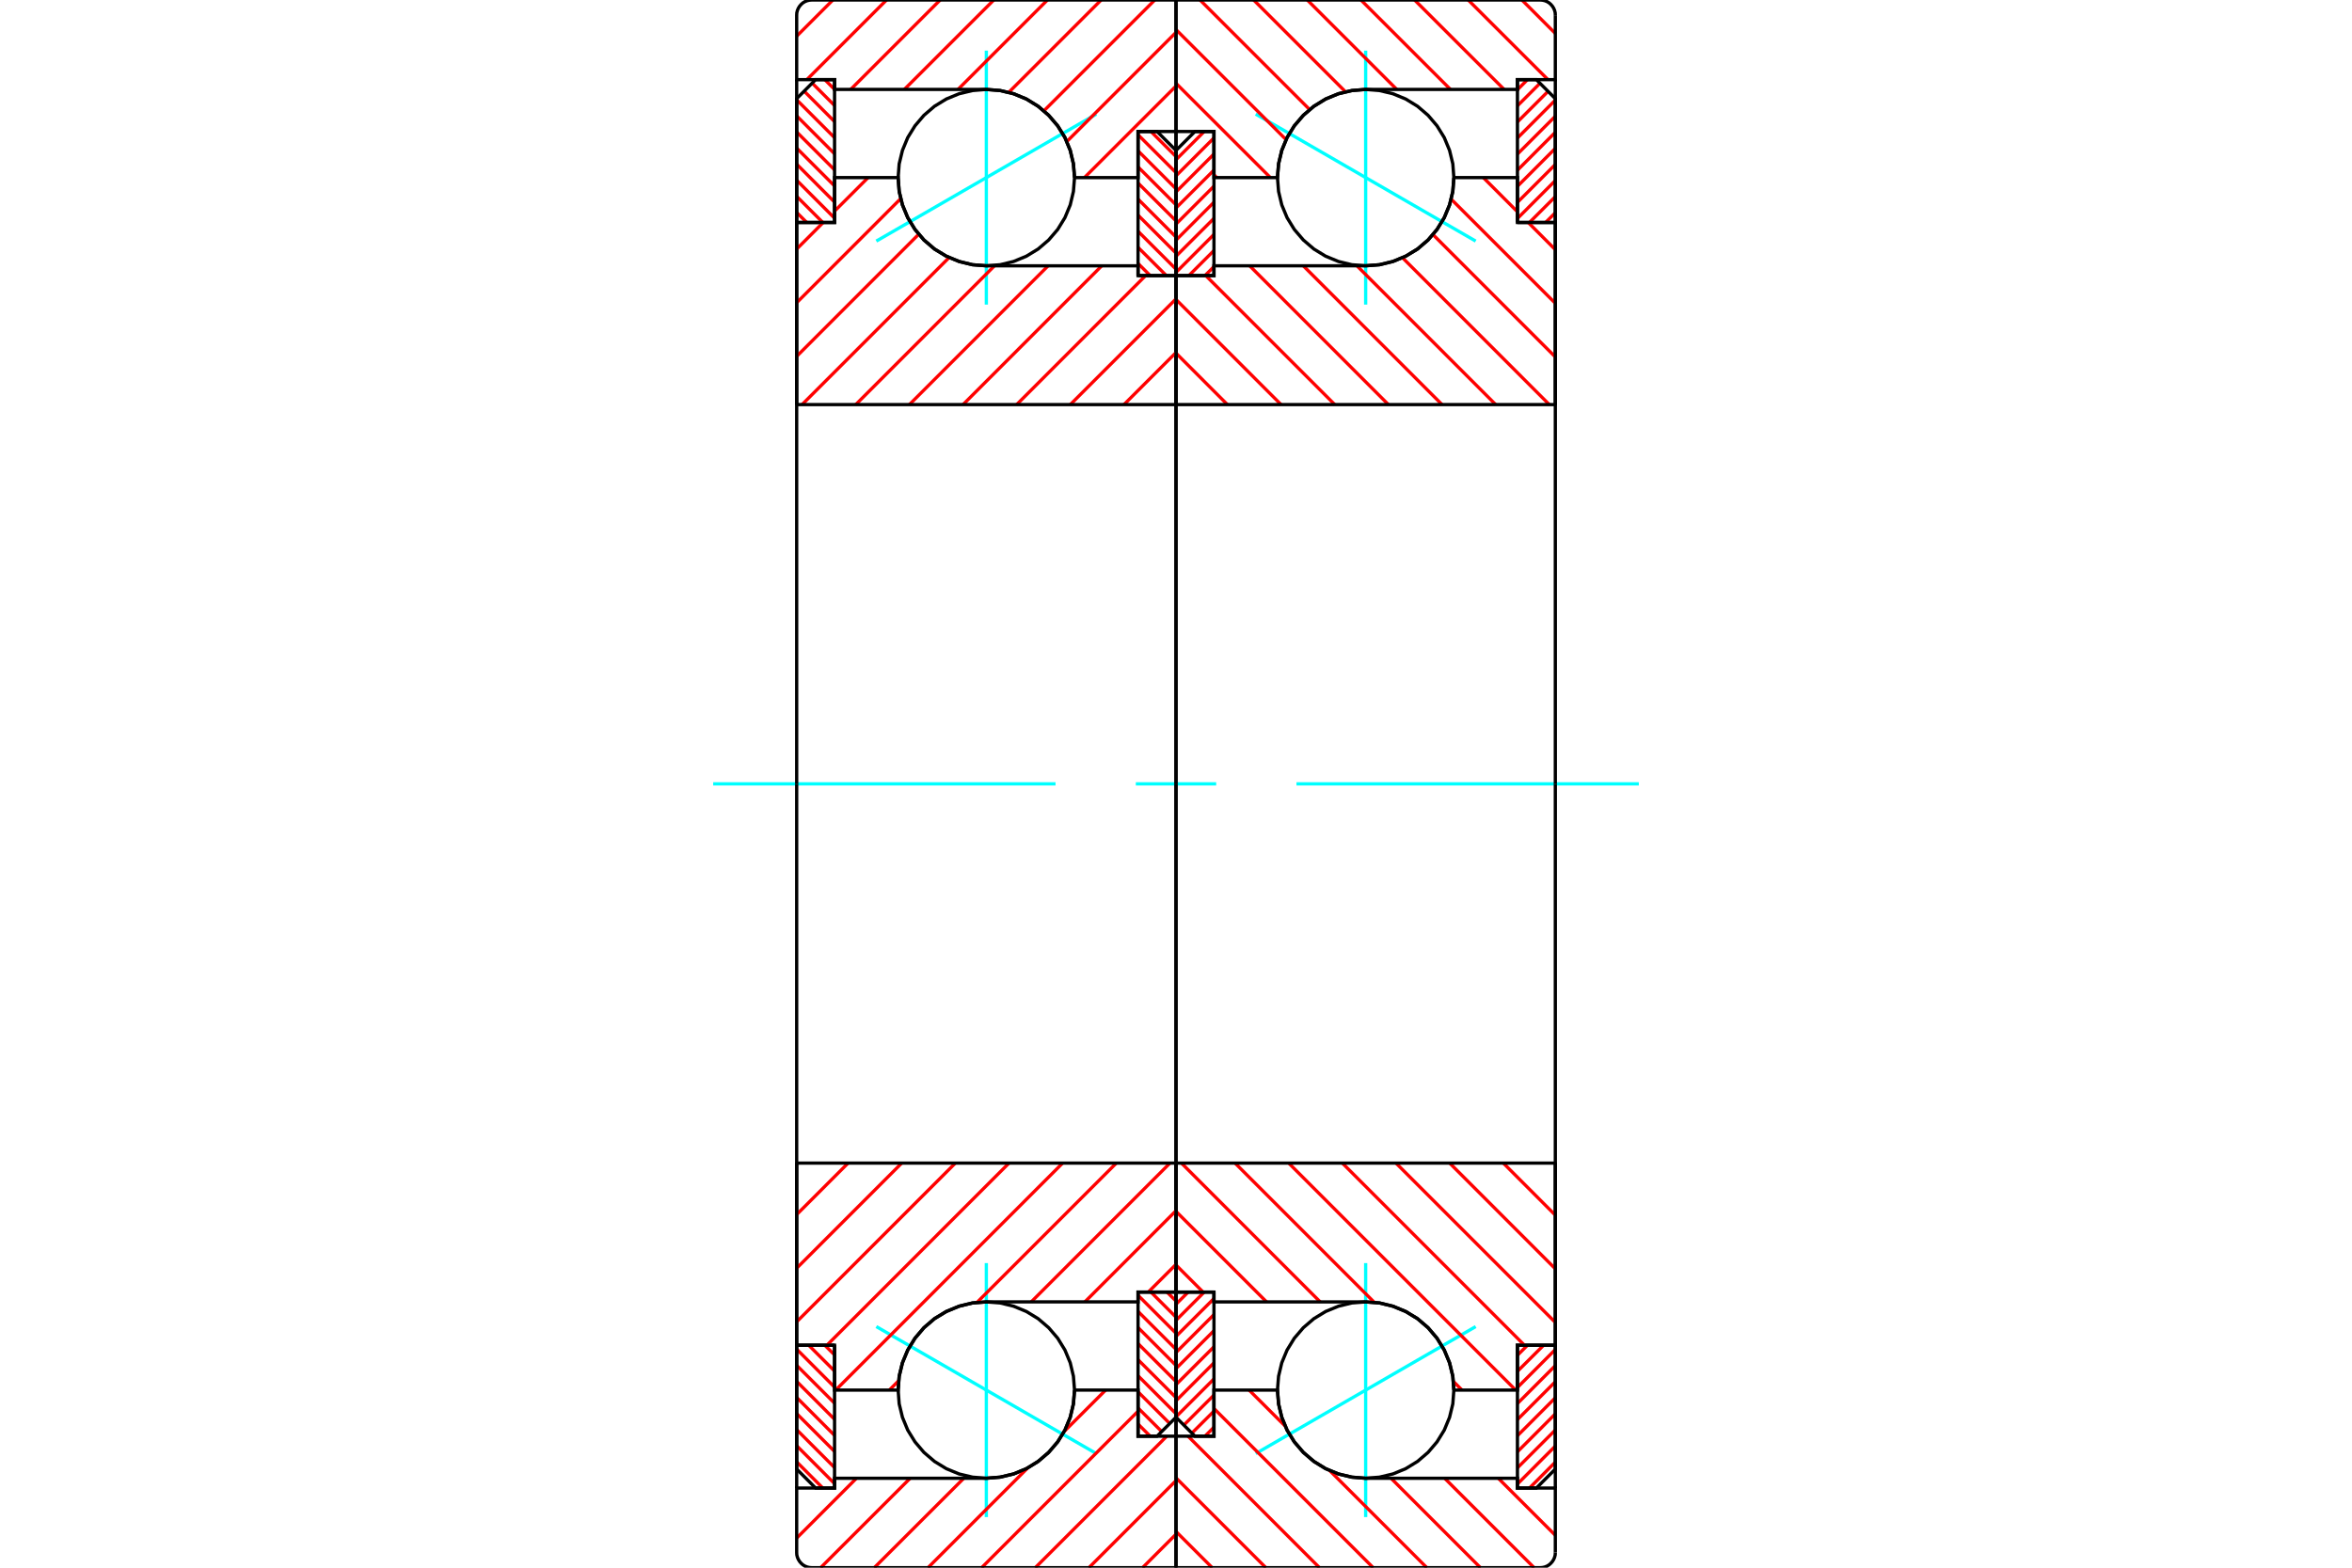 <?xml version="1.0" standalone="no"?>
<!DOCTYPE svg PUBLIC "-//W3C//DTD SVG 1.1//EN"
	"http://www.w3.org/Graphics/SVG/1.1/DTD/svg11.dtd">
<svg xmlns="http://www.w3.org/2000/svg" height="100%" width="100%" viewBox="0 0 36000 24000">
	<rect x="-1800" y="-1200" width="39600" height="26400" style="fill:#FFF"/>
	<g style="fill:none; fill-rule:evenodd" transform="matrix(1 0 0 1 0 0)">
		<g style="fill:none; stroke:#000; stroke-width:50; shape-rendering:geometricPrecision">
		</g>
		<g style="fill:none; stroke:#0FF; stroke-width:50; shape-rendering:geometricPrecision">
			<line x1="19220" y1="1747" x2="22587" y2="3691"/>
			<line x1="20903" y1="4663" x2="20903" y2="775"/>
			<line x1="20903" y1="23225" x2="20903" y2="19337"/>
			<line x1="22587" y1="20309" x2="19220" y2="22253"/>
		</g>
		<g style="fill:none; stroke:#F00; stroke-width:50; shape-rendering:geometricPrecision">
			<line x1="23226" y1="20748" x2="23380" y2="20594"/>
			<line x1="23226" y1="20994" x2="23627" y2="20594"/>
			<line x1="23226" y1="21241" x2="23806" y2="20660"/>
			<line x1="23226" y1="21487" x2="23806" y2="20906"/>
			<line x1="23226" y1="21733" x2="23806" y2="21153"/>
			<line x1="23226" y1="21980" x2="23806" y2="21399"/>
			<line x1="23226" y1="22226" x2="23806" y2="21645"/>
			<line x1="23226" y1="22472" x2="23806" y2="21892"/>
			<line x1="23226" y1="22719" x2="23806" y2="22138"/>
			<line x1="23410" y1="22781" x2="23806" y2="22384"/>
		</g>
		<g style="fill:none; stroke:#000; stroke-width:50; shape-rendering:geometricPrecision">
			<polyline points="23806,20594 23806,22490 23516,22781 23226,22781 23226,20594 23806,20594"/>
		</g>
		<g style="fill:none; stroke:#0FF; stroke-width:50; shape-rendering:geometricPrecision">
			<line x1="10916" y1="12000" x2="16156" y2="12000"/>
			<line x1="17385" y1="12000" x2="18615" y2="12000"/>
			<line x1="19844" y1="12000" x2="25084" y2="12000"/>
		</g>
		<g style="fill:none; stroke:#F00; stroke-width:50; shape-rendering:geometricPrecision">
			<line x1="23226" y1="1374" x2="23380" y2="1219"/>
			<line x1="23226" y1="1620" x2="23571" y2="1275"/>
			<line x1="23226" y1="1867" x2="23695" y2="1398"/>
			<line x1="23226" y1="2113" x2="23806" y2="1532"/>
			<line x1="23226" y1="2359" x2="23806" y2="1779"/>
			<line x1="23226" y1="2606" x2="23806" y2="2025"/>
			<line x1="23226" y1="2852" x2="23806" y2="2271"/>
			<line x1="23226" y1="3098" x2="23806" y2="2518"/>
			<line x1="23226" y1="3345" x2="23806" y2="2764"/>
			<line x1="23410" y1="3406" x2="23806" y2="3010"/>
			<line x1="23657" y1="3406" x2="23806" y2="3257"/>
		</g>
		<g style="fill:none; stroke:#000; stroke-width:50; shape-rendering:geometricPrecision">
			<polyline points="23226,3406 23226,1219 23516,1219 23806,1510 23806,3406 23226,3406"/>
		</g>
		<g style="fill:none; stroke:#F00; stroke-width:50; shape-rendering:geometricPrecision">
			<line x1="18581" y1="4082" x2="18443" y2="4219"/>
			<line x1="18581" y1="3835" x2="18197" y2="4219"/>
			<line x1="18581" y1="3589" x2="18000" y2="4170"/>
			<line x1="18581" y1="3343" x2="18000" y2="3923"/>
			<line x1="18581" y1="3096" x2="18000" y2="3677"/>
			<line x1="18581" y1="2850" x2="18000" y2="3431"/>
			<line x1="18581" y1="2604" x2="18000" y2="3184"/>
			<line x1="18581" y1="2357" x2="18000" y2="2938"/>
			<line x1="18581" y1="2111" x2="18000" y2="2692"/>
			<line x1="18432" y1="2013" x2="18000" y2="2445"/>
		</g>
		<g style="fill:none; stroke:#000; stroke-width:50; shape-rendering:geometricPrecision">
			<polyline points="18000,4219 18000,2303 18290,2013 18581,2013 18581,4219 18000,4219"/>
		</g>
		<g style="fill:none; stroke:#F00; stroke-width:50; shape-rendering:geometricPrecision">
			<line x1="18581" y1="21849" x2="18443" y2="21987"/>
			<line x1="18581" y1="21603" x2="18243" y2="21940"/>
			<line x1="18581" y1="21357" x2="18120" y2="21817"/>
			<line x1="18581" y1="21110" x2="18000" y2="21691"/>
			<line x1="18581" y1="20864" x2="18000" y2="21445"/>
			<line x1="18581" y1="20618" x2="18000" y2="21198"/>
			<line x1="18581" y1="20371" x2="18000" y2="20952"/>
			<line x1="18581" y1="20125" x2="18000" y2="20706"/>
			<line x1="18581" y1="19879" x2="18000" y2="20459"/>
			<line x1="18432" y1="19781" x2="18000" y2="20213"/>
			<line x1="18186" y1="19781" x2="18000" y2="19967"/>
		</g>
		<g style="fill:none; stroke:#000; stroke-width:50; shape-rendering:geometricPrecision">
			<polyline points="18581,19781 18581,21987 18290,21987 18000,21697 18000,19781 18581,19781"/>
			<polyline points="22253,2719 22237,2508 22187,2302 22106,2106 21995,1926 21858,1765 21697,1627 21516,1516 21320,1435 21114,1386 20903,1369 20692,1386 20486,1435 20290,1516 20110,1627 19949,1765 19811,1926 19700,2106 19619,2302 19570,2508 19553,2719 19570,2931 19619,3137 19700,3332 19811,3513 19949,3674 20110,3812 20290,3922 20486,4003 20692,4053 20903,4069 21114,4053 21320,4003 21516,3922 21697,3812 21858,3674 21995,3513 22106,3332 22187,3137 22237,2931 22253,2719"/>
			<polyline points="22253,21281 22237,21069 22187,20863 22106,20668 21995,20487 21858,20326 21697,20188 21516,20078 21320,19997 21114,19947 20903,19931 20692,19947 20486,19997 20290,20078 20110,20188 19949,20326 19811,20487 19700,20668 19619,20863 19570,21069 19553,21281 19570,21492 19619,21698 19700,21894 19811,22074 19949,22235 20110,22373 20290,22484 20486,22565 20692,22614 20903,22631 21114,22614 21320,22565 21516,22484 21697,22373 21858,22235 21995,22074 22106,21894 22187,21698 22237,21492 22253,21281"/>
		</g>
		<g style="fill:none; stroke:#F00; stroke-width:50; shape-rendering:geometricPrecision">
			<line x1="23295" y1="0" x2="23806" y2="512"/>
			<line x1="22473" y1="0" x2="23693" y2="1219"/>
			<line x1="21652" y1="0" x2="23022" y2="1369"/>
			<line x1="20831" y1="0" x2="22201" y2="1369"/>
			<line x1="20010" y1="0" x2="21379" y2="1369"/>
			<line x1="19189" y1="0" x2="20595" y2="1406"/>
			<line x1="18368" y1="0" x2="20045" y2="1677"/>
			<line x1="18000" y1="453" x2="19685" y2="2138"/>
			<line x1="18000" y1="1275" x2="19445" y2="2719"/>
			<line x1="18581" y1="2676" x2="18624" y2="2719"/>
			<line x1="22933" y1="22631" x2="23806" y2="23504"/>
			<line x1="22112" y1="22631" x2="23481" y2="24000"/>
			<line x1="21291" y1="22631" x2="22660" y2="24000"/>
			<line x1="19119" y1="21281" x2="19672" y2="21833"/>
			<line x1="20351" y1="22512" x2="21839" y2="24000"/>
			<line x1="18581" y1="21563" x2="21018" y2="24000"/>
			<line x1="18184" y1="21987" x2="20196" y2="24000"/>
			<line x1="18000" y1="22625" x2="19375" y2="24000"/>
			<line x1="18000" y1="23446" x2="18554" y2="24000"/>
		</g>
		<g style="fill:none; stroke:#000; stroke-width:50; shape-rendering:geometricPrecision">
			<polyline points="18000,6194 18000,2013 18000,15"/>
			<polyline points="18015,0 18013,0 18011,1 18008,2 18006,3 18004,4 18003,6 18002,8 18001,11 18000,13 18000,15"/>
			<line x1="18015" y1="0" x2="23574" y2="0"/>
			<polyline points="23806,232 23804,196 23795,160 23781,127 23762,96 23738,68 23711,44 23680,25 23646,11 23611,3 23574,0"/>
			<polyline points="23806,232 23806,1219 23226,1219 23226,1369 20903,1369 20692,1386 20486,1435 20290,1516 20110,1627 19949,1765 19811,1926 19700,2106 19619,2302 19570,2508 19553,2719 18581,2719 18581,2013 18000,2013"/>
			<line x1="23806" y1="1219" x2="23806" y2="6194"/>
			<line x1="23806" y1="17806" x2="23806" y2="22781"/>
			<polyline points="18000,21987 18581,21987 18581,21281 19553,21281 19570,21492 19619,21698 19700,21894 19811,22074 19949,22235 20110,22373 20290,22484 20486,22565 20692,22614 20903,22631 23226,22631 23226,22781 23806,22781 23806,23768"/>
			<polyline points="23574,24000 23611,23997 23646,23989 23680,23975 23711,23956 23738,23932 23762,23904 23781,23873 23795,23840 23804,23804 23806,23768"/>
			<line x1="23574" y1="24000" x2="18015" y2="24000"/>
			<polyline points="18000,23985 18000,23987 18001,23989 18002,23992 18003,23994 18004,23996 18006,23997 18008,23998 18011,23999 18013,24000 18015,24000"/>
			<polyline points="18000,23985 18000,21987 18000,17806"/>
		</g>
		<g style="fill:none; stroke:#F00; stroke-width:50; shape-rendering:geometricPrecision">
			<line x1="22704" y1="2719" x2="23226" y2="3242"/>
			<line x1="23391" y1="3406" x2="23806" y2="3822"/>
			<line x1="22212" y1="3049" x2="23806" y2="4643"/>
			<line x1="21933" y1="3591" x2="23806" y2="5465"/>
			<line x1="21467" y1="3946" x2="23714" y2="6194"/>
			<line x1="20769" y1="4069" x2="22893" y2="6194"/>
			<line x1="19948" y1="4069" x2="22072" y2="6194"/>
			<line x1="19127" y1="4069" x2="21251" y2="6194"/>
			<line x1="18455" y1="4219" x2="20430" y2="6194"/>
			<line x1="18000" y1="4585" x2="19608" y2="6194"/>
			<line x1="18000" y1="5406" x2="18787" y2="6194"/>
			<line x1="23010" y1="17806" x2="23806" y2="18603"/>
			<line x1="22189" y1="17806" x2="23806" y2="19424"/>
			<line x1="21367" y1="17806" x2="23806" y2="20245"/>
			<line x1="20546" y1="17806" x2="23333" y2="20594"/>
			<line x1="19725" y1="17806" x2="23199" y2="21281"/>
			<line x1="18904" y1="17806" x2="21035" y2="19938"/>
			<line x1="22246" y1="21149" x2="22378" y2="21281"/>
			<line x1="18083" y1="17806" x2="20207" y2="19931"/>
			<line x1="18000" y1="18545" x2="19386" y2="19931"/>
			<line x1="18000" y1="19366" x2="18415" y2="19781"/>
		</g>
		<g style="fill:none; stroke:#000; stroke-width:50; shape-rendering:geometricPrecision">
			<line x1="18000" y1="12000" x2="18000" y2="4219"/>
			<polyline points="18000,6178 18000,6181 18001,6183 18002,6185 18003,6187 18004,6189 18006,6191 18008,6192 18011,6193 18013,6193 18015,6194 23791,6194 23794,6193 23796,6193 23798,6192 23800,6191 23802,6189 23804,6187 23805,6185 23806,6183 23806,6181 23806,6178 23806,3406 23226,3406 23226,2719 22253,2719"/>
			<polyline points="20903,4069 21114,4053 21320,4003 21516,3922 21697,3812 21858,3674 21995,3513 22106,3332 22187,3137 22237,2931 22253,2719"/>
			<polyline points="20903,4069 18581,4069 18581,4219 18000,4219"/>
			<line x1="23806" y1="12000" x2="23806" y2="6178"/>
			<line x1="23806" y1="17822" x2="23806" y2="12000"/>
			<polyline points="18000,19781 18581,19781 18581,19931 20903,19931"/>
			<polyline points="22253,21281 22237,21069 22187,20863 22106,20668 21995,20487 21858,20326 21697,20188 21516,20078 21320,19997 21114,19947 20903,19931"/>
			<polyline points="22253,21281 23226,21281 23226,20594 23806,20594 23806,17822 23806,17819 23806,17817 23805,17815 23804,17813 23802,17811 23800,17809 23798,17808 23796,17807 23794,17807 23791,17806 18015,17806 18013,17807 18011,17807 18008,17808 18006,17809 18004,17811 18003,17813 18002,17815 18001,17817 18000,17819 18000,17822"/>
			<line x1="18000" y1="19781" x2="18000" y2="12000"/>
		</g>
		<g style="fill:none; stroke:#0FF; stroke-width:50; shape-rendering:geometricPrecision">
			<line x1="16780" y1="1747" x2="13413" y2="3691"/>
			<line x1="15097" y1="4663" x2="15097" y2="775"/>
			<line x1="15097" y1="23225" x2="15097" y2="19337"/>
			<line x1="13413" y1="20309" x2="16780" y2="22253"/>
		</g>
		<g style="fill:none; stroke:#F00; stroke-width:50; shape-rendering:geometricPrecision">
			<line x1="12348" y1="3406" x2="12194" y2="3252"/>
			<line x1="12594" y1="3406" x2="12194" y2="3006"/>
			<line x1="12774" y1="3340" x2="12194" y2="2759"/>
			<line x1="12774" y1="3094" x2="12194" y2="2513"/>
			<line x1="12774" y1="2847" x2="12194" y2="2267"/>
			<line x1="12774" y1="2601" x2="12194" y2="2020"/>
			<line x1="12774" y1="2355" x2="12194" y2="1774"/>
			<line x1="12774" y1="2108" x2="12194" y2="1528"/>
			<line x1="12774" y1="1862" x2="12308" y2="1395"/>
			<line x1="12774" y1="1616" x2="12431" y2="1272"/>
			<line x1="12774" y1="1369" x2="12624" y2="1219"/>
		</g>
		<g style="fill:none; stroke:#000; stroke-width:50; shape-rendering:geometricPrecision">
			<polyline points="12194,3406 12194,1510 12484,1219 12774,1219 12774,3406 12194,3406"/>
		</g>
		<g style="fill:none; stroke:#F00; stroke-width:50; shape-rendering:geometricPrecision">
			<line x1="12594" y1="22781" x2="12194" y2="22380"/>
			<line x1="12774" y1="22714" x2="12194" y2="22133"/>
			<line x1="12774" y1="22468" x2="12194" y2="21887"/>
			<line x1="12774" y1="22221" x2="12194" y2="21641"/>
			<line x1="12774" y1="21975" x2="12194" y2="21394"/>
			<line x1="12774" y1="21729" x2="12194" y2="21148"/>
			<line x1="12774" y1="21482" x2="12194" y2="20902"/>
			<line x1="12774" y1="21236" x2="12194" y2="20655"/>
			<line x1="12774" y1="20990" x2="12378" y2="20594"/>
			<line x1="12774" y1="20743" x2="12624" y2="20594"/>
		</g>
		<g style="fill:none; stroke:#000; stroke-width:50; shape-rendering:geometricPrecision">
			<polyline points="12774,20594 12774,22781 12484,22781 12194,22490 12194,20594 12774,20594"/>
		</g>
		<g style="fill:none; stroke:#F00; stroke-width:50; shape-rendering:geometricPrecision">
			<line x1="17862" y1="19781" x2="18000" y2="19918"/>
			<line x1="17616" y1="19781" x2="18000" y2="20165"/>
			<line x1="17419" y1="19830" x2="18000" y2="20411"/>
			<line x1="17419" y1="20077" x2="18000" y2="20657"/>
			<line x1="17419" y1="20323" x2="18000" y2="20904"/>
			<line x1="17419" y1="20569" x2="18000" y2="21150"/>
			<line x1="17419" y1="20816" x2="18000" y2="21396"/>
			<line x1="17419" y1="21062" x2="18000" y2="21643"/>
			<line x1="17419" y1="21308" x2="17904" y2="21793"/>
			<line x1="17419" y1="21555" x2="17781" y2="21916"/>
			<line x1="17419" y1="21801" x2="17605" y2="21987"/>
		</g>
		<g style="fill:none; stroke:#000; stroke-width:50; shape-rendering:geometricPrecision">
			<polyline points="18000,19781 18000,21697 17710,21987 17419,21987 17419,19781 18000,19781"/>
		</g>
		<g style="fill:none; stroke:#F00; stroke-width:50; shape-rendering:geometricPrecision">
			<line x1="17616" y1="2013" x2="18000" y2="2397"/>
			<line x1="17419" y1="2063" x2="18000" y2="2643"/>
			<line x1="17419" y1="2309" x2="18000" y2="2890"/>
			<line x1="17419" y1="2555" x2="18000" y2="3136"/>
			<line x1="17419" y1="2802" x2="18000" y2="3382"/>
			<line x1="17419" y1="3048" x2="18000" y2="3629"/>
			<line x1="17419" y1="3294" x2="18000" y2="3875"/>
			<line x1="17419" y1="3541" x2="18000" y2="4121"/>
			<line x1="17419" y1="3787" x2="17852" y2="4219"/>
			<line x1="17419" y1="4033" x2="17605" y2="4219"/>
		</g>
		<g style="fill:none; stroke:#000; stroke-width:50; shape-rendering:geometricPrecision">
			<polyline points="17419,4219 17419,2013 17710,2013 18000,2303 18000,4219 17419,4219"/>
			<polyline points="16447,2719 16430,2508 16381,2302 16300,2106 16189,1926 16051,1765 15890,1627 15710,1516 15514,1435 15308,1386 15097,1369 14886,1386 14680,1435 14484,1516 14303,1627 14142,1765 14005,1926 13894,2106 13813,2302 13763,2508 13747,2719 13763,2931 13813,3137 13894,3332 14005,3513 14142,3674 14303,3812 14484,3922 14680,4003 14886,4053 15097,4069 15308,4053 15514,4003 15710,3922 15890,3812 16051,3674 16189,3513 16300,3332 16381,3137 16430,2931 16447,2719"/>
			<polyline points="16447,21281 16430,21069 16381,20863 16300,20668 16189,20487 16051,20326 15890,20188 15710,20078 15514,19997 15308,19947 15097,19931 14886,19947 14680,19997 14484,20078 14303,20188 14142,20326 14005,20487 13894,20668 13813,20863 13763,21069 13747,21281 13763,21492 13813,21698 13894,21894 14005,22074 14142,22235 14303,22373 14484,22484 14680,22565 14886,22614 15097,22631 15308,22614 15514,22565 15710,22484 15890,22373 16051,22235 16189,22074 16300,21894 16381,21698 16430,21492 16447,21281"/>
		</g>
		<g style="fill:none; stroke:#F00; stroke-width:50; shape-rendering:geometricPrecision">
			<line x1="18000" y1="23488" x2="17488" y2="24000"/>
			<line x1="18000" y1="22667" x2="16667" y2="24000"/>
			<line x1="17859" y1="21987" x2="15846" y2="24000"/>
			<line x1="17419" y1="21605" x2="15025" y2="24000"/>
			<line x1="16923" y1="21281" x2="16287" y2="21916"/>
			<line x1="15732" y1="22471" x2="14204" y2="24000"/>
			<line x1="14752" y1="22631" x2="13382" y2="24000"/>
			<line x1="13931" y1="22631" x2="12561" y2="24000"/>
			<line x1="13109" y1="22631" x2="12194" y2="23547"/>
			<line x1="17419" y1="2719" x2="17419" y2="2719"/>
			<line x1="18000" y1="1317" x2="16598" y2="2719"/>
			<line x1="18000" y1="496" x2="16328" y2="2168"/>
			<line x1="17675" y1="0" x2="15978" y2="1697"/>
			<line x1="16854" y1="0" x2="15440" y2="1414"/>
			<line x1="16032" y1="0" x2="14663" y2="1369"/>
			<line x1="15211" y1="0" x2="13842" y2="1369"/>
			<line x1="14390" y1="0" x2="13021" y2="1369"/>
			<line x1="13569" y1="0" x2="12350" y2="1219"/>
			<line x1="12748" y1="0" x2="12194" y2="554"/>
		</g>
		<g style="fill:none; stroke:#000; stroke-width:50; shape-rendering:geometricPrecision">
			<polyline points="18000,6194 18000,2013 18000,15 18000,13 17999,11 17998,8 17997,6 17996,4 17994,3 17992,2 17989,1 17987,0 17985,0 12426,0 12389,3 12354,11 12320,25 12289,44 12262,68 12238,96 12219,127 12205,160 12196,196 12194,232 12194,1219 12774,1219 12774,1369 15097,1369"/>
			<polyline points="16447,2719 16430,2508 16381,2302 16300,2106 16189,1926 16051,1765 15890,1627 15710,1516 15514,1435 15308,1386 15097,1369"/>
			<polyline points="16447,2719 17419,2719 17419,2013 18000,2013"/>
			<line x1="12194" y1="1219" x2="12194" y2="6194"/>
			<line x1="12194" y1="17806" x2="12194" y2="22781"/>
			<polyline points="18000,21987 17419,21987 17419,21281 16447,21281"/>
			<polyline points="15097,22631 15308,22614 15514,22565 15710,22484 15890,22373 16051,22235 16189,22074 16300,21894 16381,21698 16430,21492 16447,21281"/>
			<polyline points="15097,22631 12774,22631 12774,22781 12194,22781 12194,23768 12196,23804 12205,23840 12219,23873 12238,23904 12262,23932 12289,23956 12320,23975 12354,23989 12389,23997 12426,24000 17985,24000 17987,24000 17989,23999 17992,23998 17994,23997 17996,23996 17997,23994 17998,23992 17999,23989 18000,23987 18000,23985 18000,21987 18000,17806"/>
		</g>
		<g style="fill:none; stroke:#F00; stroke-width:50; shape-rendering:geometricPrecision">
			<line x1="18000" y1="19357" x2="17576" y2="19781"/>
			<line x1="18000" y1="18535" x2="16605" y2="19931"/>
			<line x1="17908" y1="17806" x2="15784" y2="19931"/>
			<line x1="17087" y1="17806" x2="14954" y2="19939"/>
			<line x1="13755" y1="21138" x2="13612" y2="21281"/>
			<line x1="16265" y1="17806" x2="12791" y2="21281"/>
			<line x1="15444" y1="17806" x2="12657" y2="20594"/>
			<line x1="14623" y1="17806" x2="12194" y2="20236"/>
			<line x1="13802" y1="17806" x2="12194" y2="19415"/>
			<line x1="12981" y1="17806" x2="12194" y2="18594"/>
			<line x1="18000" y1="5397" x2="17203" y2="6194"/>
			<line x1="18000" y1="4576" x2="16382" y2="6194"/>
			<line x1="17535" y1="4219" x2="15561" y2="6194"/>
			<line x1="16864" y1="4069" x2="14740" y2="6194"/>
			<line x1="16043" y1="4069" x2="13919" y2="6194"/>
			<line x1="15222" y1="4069" x2="13098" y2="6194"/>
			<line x1="14527" y1="3943" x2="12276" y2="6194"/>
			<line x1="14062" y1="3586" x2="12194" y2="5455"/>
			<line x1="13786" y1="3041" x2="12194" y2="4634"/>
			<line x1="13287" y1="2719" x2="12774" y2="3232"/>
			<line x1="12600" y1="3406" x2="12194" y2="3813"/>
		</g>
		<g style="fill:none; stroke:#000; stroke-width:50; shape-rendering:geometricPrecision">
			<line x1="18000" y1="12000" x2="18000" y2="4219"/>
			<polyline points="17985,6194 17987,6193 17989,6193 17992,6192 17994,6191 17996,6189 17997,6187 17998,6185 17999,6183 18000,6181 18000,6178"/>
			<line x1="17985" y1="6194" x2="12209" y2="6194"/>
			<polyline points="12194,6178 12194,6181 12194,6183 12195,6185 12196,6187 12198,6189 12200,6191 12202,6192 12204,6193 12206,6193 12209,6194"/>
			<polyline points="12194,6178 12194,3406 12774,3406 12774,2719 13747,2719 13763,2931 13813,3137 13894,3332 14005,3513 14142,3674 14303,3812 14484,3922 14680,4003 14886,4053 15097,4069 17419,4069 17419,4219 18000,4219"/>
			<line x1="12194" y1="12000" x2="12194" y2="6178"/>
			<line x1="12194" y1="17822" x2="12194" y2="12000"/>
			<polyline points="18000,19781 17419,19781 17419,19931 15097,19931 14886,19947 14680,19997 14484,20078 14303,20188 14142,20326 14005,20487 13894,20668 13813,20863 13763,21069 13747,21281 12774,21281 12774,20594 12194,20594 12194,17822"/>
			<polyline points="12209,17806 12206,17807 12204,17807 12202,17808 12200,17809 12198,17811 12196,17813 12195,17815 12194,17817 12194,17819 12194,17822"/>
			<line x1="12209" y1="17806" x2="17985" y2="17806"/>
			<polyline points="18000,17822 18000,17819 17999,17817 17998,17815 17997,17813 17996,17811 17994,17809 17992,17808 17989,17807 17987,17807 17985,17806"/>
			<line x1="18000" y1="19781" x2="18000" y2="12000"/>
		</g>
	</g>
</svg>
